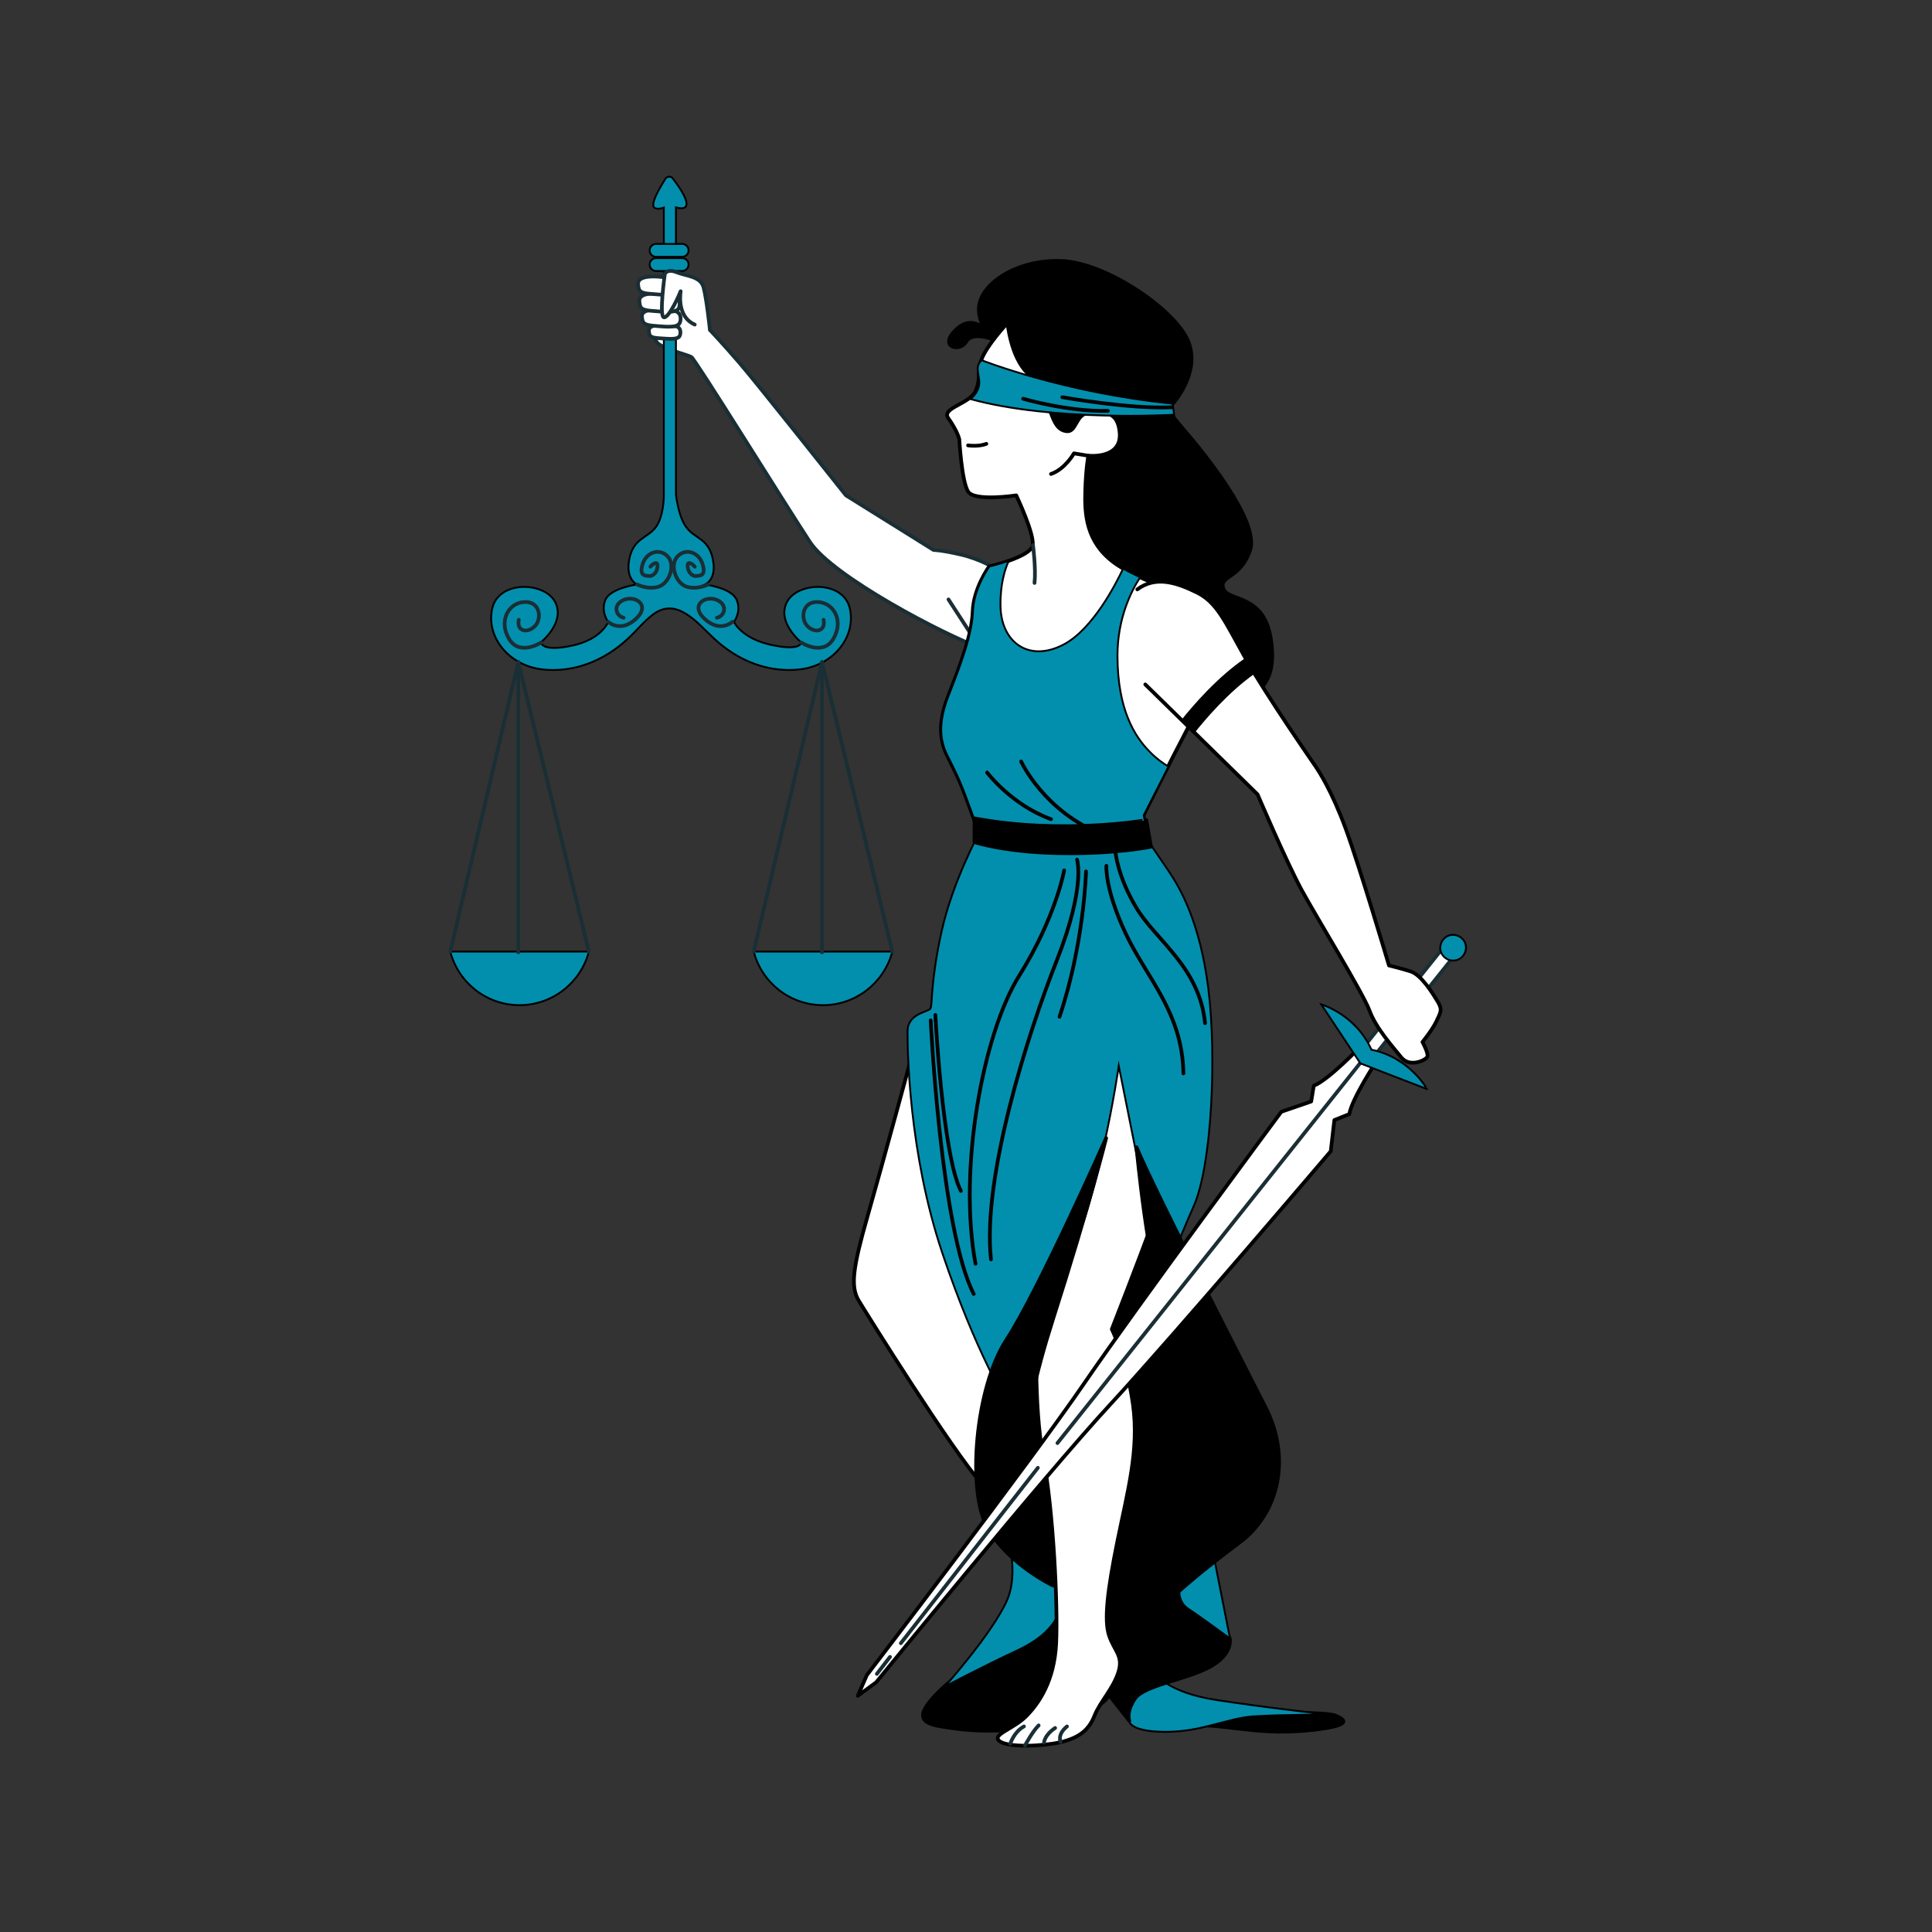 <?xml version="1.0" encoding="UTF-8"?>
<!-- Generator: Adobe Illustrator 28.1.0, SVG Export Plug-In . SVG Version: 6.00 Build 0)  -->
<svg xmlns="http://www.w3.org/2000/svg" xmlns:xlink="http://www.w3.org/1999/xlink" version="1.1" id="Livello_1" x="0px" y="0px" width="750px" height="750px" viewBox="0 0 750 750" style="enable-background:new 0 0 750 750;" xml:space="preserve">
<rect x="0" y="0" width="750" height="750" fill="#333333" stroke="none"/>
<style type="text/css">
	.st0{fill:#028FAD;stroke:#000000;stroke-width:0.719;stroke-miterlimit:10;}
	.st1{fill:none;stroke:#1A2E35;stroke-width:1.439;stroke-linecap:round;stroke-linejoin:round;stroke-miterlimit:10;}
	.st2{stroke:#000000;stroke-width:1.439;stroke-linecap:round;stroke-linejoin:round;stroke-miterlimit:10;}
	.st3{fill:#FFFFFF;stroke:#1A2E35;stroke-width:1.439;stroke-linecap:round;stroke-linejoin:round;stroke-miterlimit:10;}
	.st4{fill:none;stroke:#000000;stroke-width:1.439;stroke-linecap:round;stroke-linejoin:round;stroke-miterlimit:10;}
	.st5{fill:#FFFFFF;stroke:#000000;stroke-width:1.439;stroke-linecap:round;stroke-linejoin:round;stroke-miterlimit:10;}
</style>
<g id="BACKGROUND">
</g>
<g>
	<g>
		<g>
			<defs>
				<path id="XMLID_559_" d="M386.6,220.8c0,0-5.8-3.7-13.5-5.5c-7.7-1.8-10.7-1.8-10.7-1.8l-34-21.2c0,0-35.3-44.5-41.4-51.5      c-6.1-7.1-11.3-12.6-11.3-12.6s-3.1-15-5.5-16.6c-2.5-1.5-16.6-3.1-18.1-1.8s0.6,20.9,3.1,23.3c2.5,2.5,11.7,4.6,13.2,5.5      c1.5,0.9,37.1,58.3,46,71.8c8.9,13.5,52.4,36.2,66.2,41.1L386.6,220.8z"></path>
			</defs>
			<use xlink:href="#XMLID_559_" style="overflow:visible;fill:#FFFFFF;"></use>
			<clipPath id="XMLID_00000155864368528146874050000014353497582578241943_">
				<use xlink:href="#XMLID_559_" style="overflow:visible;"></use>
			</clipPath>
			
				<use xlink:href="#XMLID_559_" style="overflow:visible;fill:none;stroke:#1A2E35;stroke-width:1.439;stroke-linecap:round;stroke-linejoin:round;stroke-miterlimit:10;"></use>
		</g>
		<g id="XMLID_585_">
			<g id="XMLID_580_">
				<g id="XMLID_575_">
					<path id="XMLID_571_" class="st0" d="M329.9,236.2c-2.5-11-20.3-10.4-24.4-2.5c-4.1,7.9,5.5,15.6,5.5,15.6s0.4,3.6-11.4,1.1       c-11.8-2.5-14.7-9-14.7-9s3-3.8,1.1-8.5s-12.3-6-12.3-6s4.7-1.9,3-9.9c-1.6-7.9-6.9-7.9-10.1-12.1c-3.3-4.1-4.2-12.9-4.2-12.9       V80.5c1.8,0.5,4.1,0.8,4.1-1.4c0-2.5-3.3-7.2-5.3-9.8c-0.7-1-2.2-0.9-2.9,0.1c-1.8,2.9-4.9,8.1-4.7,10.3       c0.2,1.7,2.3,1.5,4.1,0.9v112c0,0,0,8.2-3.3,12.3c-3.3,4.1-8.5,4.1-10.1,12.1c-1.6,7.9,3,9.9,3,9.9s-10.4,1.4-12.3,6       s1.1,8.5,1.1,8.5s-2.5,6.9-14.3,9.3c-11.8,2.5-11.8-1.4-11.8-1.4s9.6-7.7,5.5-15.6c-4.1-7.9-21.9-8.5-24.4,2.5       c-2.5,11,6.3,21.9,18.9,23.6c12.6,1.6,24.7-3.3,34-12.1c3.2-3,5.9-6.4,9.3-9c9.2-7.2,17.1,2.8,23.7,9       c9.3,8.8,21.4,13.7,34,12.1C323.6,258.1,332.4,247.2,329.9,236.2z"></path>
					<path id="XMLID_570_" class="st1" d="M247.3,226.9c0,0,4.4,2.2,8.5,0.8c4.1-1.4,6.6-8.5,3.3-11.8c-3.3-3.3-8.2-1.4-9.6,3       c-1.4,4.4,0.5,4.7,3,4.7c0,0,2.2-0.3,2.7-3.3c0.5-3-1.9-1.4-2.7-0.3"></path>
					<path id="XMLID_572_" class="st1" d="M274.9,226.9c0,0-4.4,2.2-8.5,0.8c-4.1-1.4-6.6-8.5-3.3-11.8c3.3-3.3,8.2-1.4,9.6,3       c1.4,4.4-0.5,4.7-3,4.7c0,0-2.2-0.3-2.7-3.3c-0.5-3,1.9-1.4,2.7-0.3"></path>
					<path id="XMLID_573_" class="st1" d="M236.1,241.4c0,0,4.7,4.4,10.7-1.1c6-5.5-0.3-9.3-4.7-7.4c-4.4,1.9-3,6.3,0,6.9"></path>
					<path id="XMLID_574_" class="st1" d="M284.3,241.4c0,0-4.7,4.4-10.7-1.1c-6-5.5,0.3-9.3,4.7-7.4c4.4,1.9,3,6.3,0,6.9"></path>
					<path id="XMLID_568_" class="st1" d="M311,249.4c0,0,8.4,5.5,12.5-1.4c4.1-6.9,0.3-14-6-14.3c-6.3-0.3-6.9,6.9-3.8,9.6       c3,2.7,6.9,1.6,6-2.7"></path>
					<path id="XMLID_576_" class="st1" d="M210.1,249.4c0,0-8.4,5.5-12.5-1.4c-4.1-6.9-0.3-14,6-14.3c6.3-0.3,6.9,6.9,3.8,9.6       c-3,2.7-6.9,1.6-6-2.7"></path>
				</g>
				<g id="XMLID_577_">
					<path id="XMLID_597_" class="st0" d="M174.8,369.4c3.1,12,14,20.8,26.9,20.8c12.9,0,23.8-8.9,26.9-20.8H174.8z"></path>
					<polyline id="XMLID_578_" class="st1" points="201.2,369.7 201.2,257 174.8,369.4      "></polyline>
					<line id="XMLID_579_" class="st1" x1="201.2" y1="257" x2="228.6" y2="369.4"></line>
				</g>
				<g id="XMLID_581_">
					<path id="XMLID_584_" class="st0" d="M292.6,369.4c3.1,12,14,20.8,26.9,20.8c12.9,0,23.8-8.9,26.9-20.8H292.6z"></path>
					<polyline id="XMLID_583_" class="st1" points="319.1,369.7 319.1,257 292.6,369.4      "></polyline>
					<line id="XMLID_582_" class="st1" x1="319.1" y1="257" x2="346.4" y2="369.4"></line>
				</g>
			</g>
			<path id="XMLID_567_" class="st0" d="M264.8,105.2h-10.1c-1.4,0-2.5-1.1-2.5-2.5l0,0c0-1.4,1.1-2.5,2.5-2.5h10.1     c1.4,0,2.5,1.1,2.5,2.5l0,0C267.3,104.1,266.2,105.2,264.8,105.2z"></path>
			<path id="XMLID_569_" class="st0" d="M264.8,99.7h-10.1c-1.4,0-2.5-1.1-2.5-2.5l0,0c0-1.4,1.1-2.5,2.5-2.5h10.1     c1.4,0,2.5,1.1,2.5,2.5l0,0C267.3,98.6,266.2,99.7,264.8,99.7z"></path>
		</g>
		<line id="XMLID_560_" class="st1" x1="380.4" y1="251.5" x2="368.2" y2="232.7"></line>
		<path id="XMLID_618_" class="st2" d="M507.1,665c0,0,9.3,0.1,11.3,1c2,0.9,9.3,3.6-9.3,5.6s-29.7-1.4-41.4-1.8    c-11.8-0.4-14.9-0.4-14.9-0.4S473.7,661.3,507.1,665z"></path>
		<path id="XMLID_599_" class="st0" d="M438.3,668c0,0,0,4.3,14.2,4.3s23.8-5.3,34.1-6c10.3-0.7,29.1-0.7,29.1-0.7    s-25.2-2.8-43.7-5.7c-18.5-2.8-24.5-10.3-24.5-11.7C447.6,646.7,433,655.9,438.3,668z"></path>
		<g>
			<defs>
				<path id="XMLID_616_" d="M355.3,405c0,0-12.8,47.2-18.5,67.1s-6.7,27.3-3.5,32.7c3.2,5.3,36.2,58.2,47.9,71.3      c11.7,13.1,22.7,33.7,25.6,37.6c2.8,3.9,7.8,13.1,8.2,17.7c0.4,4.6,3.5-31.6,3.5-31.6s-7.8-18.8-17.4-38.7      c-9.6-19.9-14.1-31.2-14.9-39.8c-0.7-7.8-12.1-25.6-12.1-25.6s7.1-25.2,8.5-27C384,467.1,371.6,392.2,355.3,405z"></path>
			</defs>
			<use xlink:href="#XMLID_616_" style="overflow:visible;fill:#FFFFFF;"></use>
			<clipPath id="XMLID_00000010284226744049432460000014788478336225166499_">
				<use xlink:href="#XMLID_616_" style="overflow:visible;"></use>
			</clipPath>
			
				<use xlink:href="#XMLID_616_" style="overflow:visible;fill:none;stroke:#000000;stroke-width:1.439;stroke-linecap:round;stroke-linejoin:round;stroke-miterlimit:10;"></use>
		</g>
		<path id="XMLID_600_" class="st2" d="M477.4,636.1c0,0,1.4,6-7.8,11c-9.2,5-25.6,7.1-29.1,12.4s-2.1,8.5-2.1,8.5l-7.8-9.9    c0,0-4.6,8.2-24.5,11.7c-19.9,3.5-32.3,1.8-40.8,0.4c-8.5-1.4-10.6-4.6,1.4-15.6c12.1-11,34.1-19.9,35.1-33    c1.1-13.1-10.3-20.2-13.1-36.6c-2.8-16.3,4.6-47.1,9.6-64.9c5-17.7,34.8-115.8,34.8-115.8l19.2,89.2c0,0,13.1,62,17.4,81.5    c4.3,19.5-3.9,36.9-3.9,36.9L477.4,636.1z"></path>
		<path class="st0" d="M408.9,615.5c0,0-12.4-13.4-17.8-32c-0.3-1-0.5-1.9-0.7-2.9c-1.1,3.7-1.3,8-1.3,8s7.5,19.9,1.8,32.7    c-5.7,12.8-24.1,33.4-24.1,33.4s15.6-8.2,27.7-13.8c10.1-4.7,17.7-11.2,17.8-21.5C410.4,616.9,408.9,615.5,408.9,615.5z"></path>
		<g id="XMLID_601_">
			<g>
				<defs>
					<path id="XMLID_602_" d="M402.5,514.1c0,0-1.4,31.1,2.5,51.7c3.9,20.6,5.7,57.5,5,72.1c-0.7,14.6-6.7,23.4-11.7,28.4       c-5,5-13.5,7.1-10.3,9.6s16.3,2.1,23.8,0.4c7.5-1.8,11-5,13.1-10.3c2.1-5.3,7.1-10.3,9.2-16.7s-1.4-8.2-3.5-14.2       s-0.7-17.7,3.2-36.9c3.9-19.2,8.5-35.4,6-53.1c-2.5-17.7-8.2-29.1-8.2-29.1s10.6-27,17-44.7c6.4-17.7,4.3-60.1-6-70.4       c-10.3-10.3-20.2-7.1-28,13.1S402.1,510.5,402.5,514.1z"></path>
				</defs>
				<use xlink:href="#XMLID_602_" style="overflow:visible;fill:#FFFFFF;"></use>
				<clipPath id="XMLID_00000165234541174644539010000016822904349283406977_">
					<use xlink:href="#XMLID_602_" style="overflow:visible;"></use>
				</clipPath>
				
					<use xlink:href="#XMLID_602_" style="overflow:visible;fill:none;stroke:#000000;stroke-width:1.439;stroke-linecap:round;stroke-linejoin:round;stroke-miterlimit:10;"></use>
			</g>
			<path id="XMLID_603_" class="st1" d="M392.2,676.9c0,0,1.4-4.6,5.3-6.7"></path>
			<path id="XMLID_604_" class="st1" d="M397.9,677.6c0,0,2.8-5.3,5.3-7.8"></path>
			<path id="XMLID_605_" class="st1" d="M405.3,676.5c0,0,0-2.8,4.3-5.7"></path>
			<path id="XMLID_606_" class="st1" d="M411.7,676.2c0,0-1.4-2.8,2.5-6"></path>
		</g>
		<g>
			<defs>
				<path id="XMLID_588_" d="M380.1,323.4c0,0-10.3,18.8-14.6,38.3c-4.3,19.5-3.5,28.4-4.3,29.8c-0.7,1.4-8.9,1.8-8.9,8.9      c0,7.1,0.4,47,13.5,86c13.1,39,25.6,58.9,25.6,58.9s5.3-21.3,20.2-49c14.9-27.7,22.7-82.5,22.7-82.5l17,84.9      c0,0,5-14.6,12.1-30.5c7.1-16,8.9-58.3,5.7-84.2c-3.2-25.9-11-39.4-15.6-46.1s-8.2-12.1-8.2-12.1L380.1,323.4z"></path>
			</defs>
			<use xlink:href="#XMLID_588_" style="overflow:visible;fill:#028FAD;"></use>
			<clipPath id="XMLID_00000104694479146359648670000016099545740030895005_">
				<use xlink:href="#XMLID_588_" style="overflow:visible;"></use>
			</clipPath>
			<use xlink:href="#XMLID_588_" style="overflow:visible;fill:none;stroke:#000000;stroke-width:0.719;stroke-miterlimit:10;"></use>
		</g>
		<g id="XMLID_554_">
			<g>
				<defs>
					<path id="XMLID_2_" d="M493.3,247.8c-2.8-17.5-16.6-14.1-18.4-19.3c-1.8-5.2,6.7-3.7,10.4-15c3.7-11.3-18.4-38.3-26.7-47.8       c-8.3-9.5-3.4-8.9-3.4-8.9s11-12,6.1-24.2c-4.9-12.3-31.9-30.7-49.4-31.3c-17.5-0.6-31.9,9.2-31.9,18.7c0,3.4,1.2,6,2.6,8       c-3.2-2.9-7.3-4.3-11.8,0.3c-6.4,6.4,1.8,8.6,4.3,4.3c2.5-4.3,11-0.6,11-0.6c-0.4-0.5-0.8-1-1.2-1.5c2,1.7,4,2.5,4,2.5       s4.6,10.7,10.4,25.5c5.8,14.7,11.3,44.8,19.9,66.9c8.6,22.1,12.6,28.2,21.5,40.2c8.9,12,15.9,11.7,31.9,8.9       C488.7,271.4,496.1,265.3,493.3,247.8z"></path>
				</defs>
				<use xlink:href="#XMLID_2_" style="overflow:visible;"></use>
				<clipPath id="XMLID_00000181793395473338268330000000667538187054489989_">
					<use xlink:href="#XMLID_2_" style="overflow:visible;"></use>
				</clipPath>
				
					<use xlink:href="#XMLID_2_" style="overflow:visible;fill:none;stroke:#000000;stroke-width:1.439;stroke-linecap:round;stroke-linejoin:round;stroke-miterlimit:10;"></use>
			</g>
			<g>
				<g>
					<defs>
						<path id="XMLID_1_" d="M390.9,123.9c2.5,21.5,12,23.6,12,23.6s4,10.1,5.2,13.2c1.2,3.1,2.5,6.4,6.1,6.7        c3.7,0.3,3.4-6.6,8.3-7.1c7.7-0.8,11.3,0.4,12.1,7.1c1.4,11-12.1,9.5-12.1,9.5s-0.9,4.3-1.2,13.5c-0.3,9.2,0.3,19.9,11,27.9        c10.7,8,28.2,10.7,36.8,22.4c8.6,11.7-0.6,27.9-7.7,41.4c-7.1,13.5-17.5,34.4-17.5,34.4l1.2,6.4c0,0-4.6,4-26.7,4.6        c-22.1,0.6-39-5.8-39-5.8s-3.7-10.4-5.5-15s-3.4-7.7-6.1-13.2c-2.8-5.5-4-12.3,0.3-23.3c4.3-11,9.2-23.6,9.5-32.8        c0.3-9.2,6.4-17.5,6.4-17.5s16.3-3.7,16.9-8.3c0.6-4.6-6.4-19.3-6.4-19.3s-16.3,2.5-18.7-1.5c-2.5-4-3.4-20.2-3.4-20.2        s-0.5-2.9-4.3-8.3c-2.8-4,8.6-5.5,10.7-10.7c2.1-5.2,0.3-6.1,2.1-11.7c1.8-5.5,10.1-14.4,10.1-14.4"></path>
					</defs>
					<use xlink:href="#XMLID_1_" style="overflow:visible;fill:#FFFFFF;"></use>
					<clipPath id="XMLID_00000005956904125208981110000003375420512447813298_">
						<use xlink:href="#XMLID_1_" style="overflow:visible;"></use>
					</clipPath>
					
						<use xlink:href="#XMLID_1_" style="overflow:visible;fill:none;stroke:#000000;stroke-width:1.439;stroke-linecap:round;stroke-linejoin:round;stroke-miterlimit:10;"></use>
				</g>
				<path id="XMLID_551_" class="st3" d="M401,211.6c0,0,1.2,9.2,0.6,14.7"></path>
				<path id="XMLID_544_" class="st4" d="M422.4,176.9l-5.5-0.9c0,0-3.4,6.1-8.9,8"></path>
				<path id="XMLID_550_" class="st4" d="M375.8,172.9c0,0,4,0.6,7.1-0.6"></path>
			</g>
			<g>
				<path id="XMLID_546_" class="st0" d="M381,139.8c0,0,31.6,12.6,74.2,16.9l0.6,4.3c0,0-46.9,2.8-79.1-6.1c0,0,4-2.8,3.4-7.4      C379.5,142.9,378.9,142.3,381,139.8z"></path>
				<path class="st4" d="M412.4,154.2c0,0,26.2,4.7,42.6,3.9"></path>
				<path class="st4" d="M397.2,154.8c0,0,17.4,5.1,32.9,4.7"></path>
			</g>
		</g>
		<g id="XMLID_549_">
			<g>
				<defs>
					<path id="XMLID_555_" d="M446.4,291.9c-5.8-5.8-12.6-16.3-12.6-37.4c0-14.7,5.5-25.3,8.8-30.4c-2.3-1.1-4.5-2.2-6.6-3.4       c-2.7,5.8-11.8,23.6-23.1,29.5c-13.5,7.1-24.2-0.9-24.5-14.7c-0.2-8.6,1.7-14.5,3.2-17.8c-3.9,1.4-7.5,2.2-7.5,2.2       s-6.1,8.3-6.4,17.5c-0.3,9.2-5.2,21.8-9.5,32.8c-4.3,11-3.1,17.8-0.3,23.3c2.8,5.5,4.3,8.6,6.1,13.2c1.8,4.6,5.5,15,5.5,15       s16.9,6.4,39,5.8c22.1-0.6,26.7-4.6,26.7-4.6l-1.2-6.4c0,0,4.5-9,9.6-18.9C451.3,296.2,448.8,294.4,446.4,291.9z"></path>
				</defs>
				<use xlink:href="#XMLID_555_" style="overflow:visible;fill:#028FAD;"></use>
				<clipPath id="XMLID_00000057845148592019623130000014368084060496172460_">
					<use xlink:href="#XMLID_555_" style="overflow:visible;"></use>
				</clipPath>
				<use xlink:href="#XMLID_555_" style="overflow:visible;fill:none;stroke:#000000;stroke-width:0.719;stroke-miterlimit:10;"></use>
			</g>
			<path id="XMLID_552_" class="st4" d="M396.4,295.6c0,0,8.9,19.6,31.9,28.5"></path>
			<path id="XMLID_553_" class="st4" d="M383.2,299.9c0,0,9.5,12.6,24.8,18.1"></path>
		</g>
		<g id="XMLID_562_">
			<path id="XMLID_566_" class="st3" d="M261.2,126.6c0,0-9.5-1.7-9.3,1.8c0.1,2.1,0.6,2.7,4,2.9c3.4,0.2,7,0.7,7.9-0.8     C264.3,129.8,264.8,126.3,261.2,126.6z"></path>
			<path id="XMLID_565_" class="st3" d="M260.6,120.7c0,0-11.7-2.1-11.4,2.2c0.2,2.6,0.8,3.3,4.9,3.6s8.6,0.9,9.7-1     C264.4,124.6,265,120.4,260.6,120.7z"></path>
			<path id="XMLID_564_" class="st3" d="M260.1,114.5c0,0-12.2-2.3-11.9,2.4c0.2,2.8,0.8,3.5,5.1,3.8c4.3,0.3,8.9,1,10.2-1     C264,118.6,264.7,114.2,260.1,114.5z"></path>
			<path id="XMLID_558_" class="st3" d="M259.6,107.9c0,0-12.2-2.3-11.9,2.4c0.2,2.8,0.8,3.5,5.1,3.8c4.3,0.3,8.9,1,10.2-1     C263.5,112.1,264.2,107.6,259.6,107.9z"></path>
		</g>
		<path id="XMLID_561_" class="st3" d="M269.7,126c-7.7-3.4-5.2-13.8-5.5-12.9c-0.3,0.9-4.3,10.1-6.4,10.1c-2.1,0,0.3-16.9,0.3-16.9    s0.9-2.1,4.6-0.6s9.2,1.5,10.4,5.8s2.5,16.6,2.5,16.6"></path>
		<path id="XMLID_587_" class="st2" d="M378.3,317.7v9.2c0,0,11.4,3.9,33,4.3c21.7,0.4,35.5-2.5,35.5-2.5l-1.8-10.3    C445.1,318.4,412.4,324.1,378.3,317.7z"></path>
		<path id="XMLID_586_" class="st4" d="M429.5,336.1c0,0-0.7,8.9,7.5,26.3c8.2,17.4,22,30.5,22.4,54.3"></path>
		<path id="XMLID_589_" class="st4" d="M467.8,397.2c-2.1-21.7-19.2-32.3-26.6-44.7c-7.5-12.4-8.2-22-8.2-22"></path>
		<path id="XMLID_590_" class="st4" d="M418.1,333.7c0,0,3.5,10.3-7.8,39c-11.4,28.7-29.1,84.6-25.6,116.2"></path>
		<path id="XMLID_591_" class="st4" d="M413.1,337.9c0,0-3.2,18.1-17.4,40.8c-14.2,22.7-23.8,75.4-17,111.9"></path>
		<path id="XMLID_593_" class="st4" d="M363.1,394c0,0,2.8,54.4,9.9,68.3"></path>
		<path id="XMLID_594_" class="st4" d="M361.3,396.1c0,0,3.9,81.4,16.7,106.2"></path>
		<path id="XMLID_595_" class="st4" d="M421.6,338.3c0,0-0.7,28-10.3,56.4"></path>
		<path id="XMLID_592_" class="st2" d="M429.4,441.8c0,0-6.4,25.8-20.6,70.2c-14.2,44.4-13.8,68-8.5,81.5s8.5,22,8.5,22    s-16.7-7.8-25.2-22c-8.5-14.2-5-54.9,7.1-73.4C402.8,501.7,429.4,441.8,429.4,441.8z"></path>
		<path id="XMLID_598_" class="st0" d="M457.9,617.6c0,0-0.2,1.1,0.2,2.5c0.4,1.4,1.2,3.2,3.4,4.6c4.3,2.8,16,11.4,16,11.4    l-8.2-41.5L457.9,617.6z"></path>
		<path id="XMLID_596_" class="st2" d="M441.2,445.4c0,0,4.2,45.9,11.3,65.4s12.8,66.6,11,81.2c-1.8,14.6-5.7,25.6-5.7,25.6    s8.2-7.5,23.4-18.8c15.3-11.4,20.2-32.9,9.9-52.8C486,535.9,448.6,463.2,441.2,445.4z"></path>
		<g id="XMLID_609_">
			<path id="XMLID_613_" class="st5" d="M518,434.8l5.8-2.3c1-6.1,10.8-20.9,10.8-20.9l-3.5-2.3l-3.1-2.9c0,0-12.2,12.8-18,15.1     l-1,6.1l-11.6,4c0,0-55.4,74.6-76.5,105.4c-21.1,30.8-84.4,113.3-84.4,113.3l-3.5,8l7.1-5.2c0,0,65.6-80.6,91-108     c25.3-27.4,85.5-98.2,85.5-98.2L518,434.8z"></path>
			<line id="XMLID_615_" class="st1" x1="345.5" y1="643.2" x2="340.4" y2="649.8"></line>
			<line id="XMLID_611_" class="st1" x1="402.9" y1="569.8" x2="349.7" y2="637.9"></line>
			<line id="XMLID_610_" class="st1" x1="529.6" y1="410.7" x2="410.5" y2="560.2"></line>
			
				<rect id="XMLID_607_" x="545.9" y="361" transform="matrix(0.781 0.624 -0.624 0.781 361.48 -257.664)" class="st3" width="5.4" height="52.6"></rect>
			<path id="XMLID_608_" class="st0" d="M568,371c1.7-2.2,1.4-5.3-0.8-7c-2.2-1.7-5.3-1.4-7,0.8c-1.7,2.2-1.4,5.3,0.8,7     C563.1,373.5,566.3,373.2,568,371z"></path>
			<path id="XMLID_612_" class="st0" d="M532.4,407.5c-6.2-13.8-19.5-17.6-19.5-17.6l15.2,22.9l25.9,10     C554,422.8,547.2,410.5,532.4,407.5z"></path>
		</g>
		<g id="XMLID_556_">
			<g>
				<defs>
					<path id="XMLID_557_" d="M444.6,265.7l43.6,42.7c0,0,11,25.8,17.1,37.1c6.2,11.3,23.7,39.8,26.3,46.7       c2.5,6.9,9.1,14.2,12.4,18.3c3.3,4.1,9.6,1,10.1-0.3c0.5-1.3-1.9-5.7-1.9-5.7s3.7-4.5,5.4-8c1.6-3.5,2.5-4.4,0.5-7.7       c-2-3.3-6.4-10.4-10.5-11.7c-4.1-1.3-8.4-2.3-8.4-2.3s-11.4-38.4-16.8-53.1c-5.4-14.7-10.5-22.4-11.5-23.9       c-1-1.5-19.1-27.5-27.3-42.1c-8.2-14.6-11.1-21.8-19-25.7c-7.9-3.9-16-6.5-23.1-1.2"></path>
				</defs>
				<use xlink:href="#XMLID_557_" style="overflow:visible;fill:#FFFFFF;"></use>
				<clipPath id="XMLID_00000129170708042482495050000015731608473315497402_">
					<use xlink:href="#XMLID_557_" style="overflow:visible;"></use>
				</clipPath>
				
					<use xlink:href="#XMLID_557_" style="overflow:visible;fill:none;stroke:#000000;stroke-width:1.439;stroke-linecap:round;stroke-linejoin:round;stroke-miterlimit:10;"></use>
			</g>
			<path id="XMLID_563_" d="M483.7,255.8c-0.1-0.1-0.2-0.3-0.2-0.4c-11,7.5-20.4,18.5-24.8,24l5.1,5c3.9-4.9,13-15.7,23.3-22.9     C485.8,259.5,484.7,257.6,483.7,255.8z"></path>
		</g>
	</g>
</g>
</svg>
